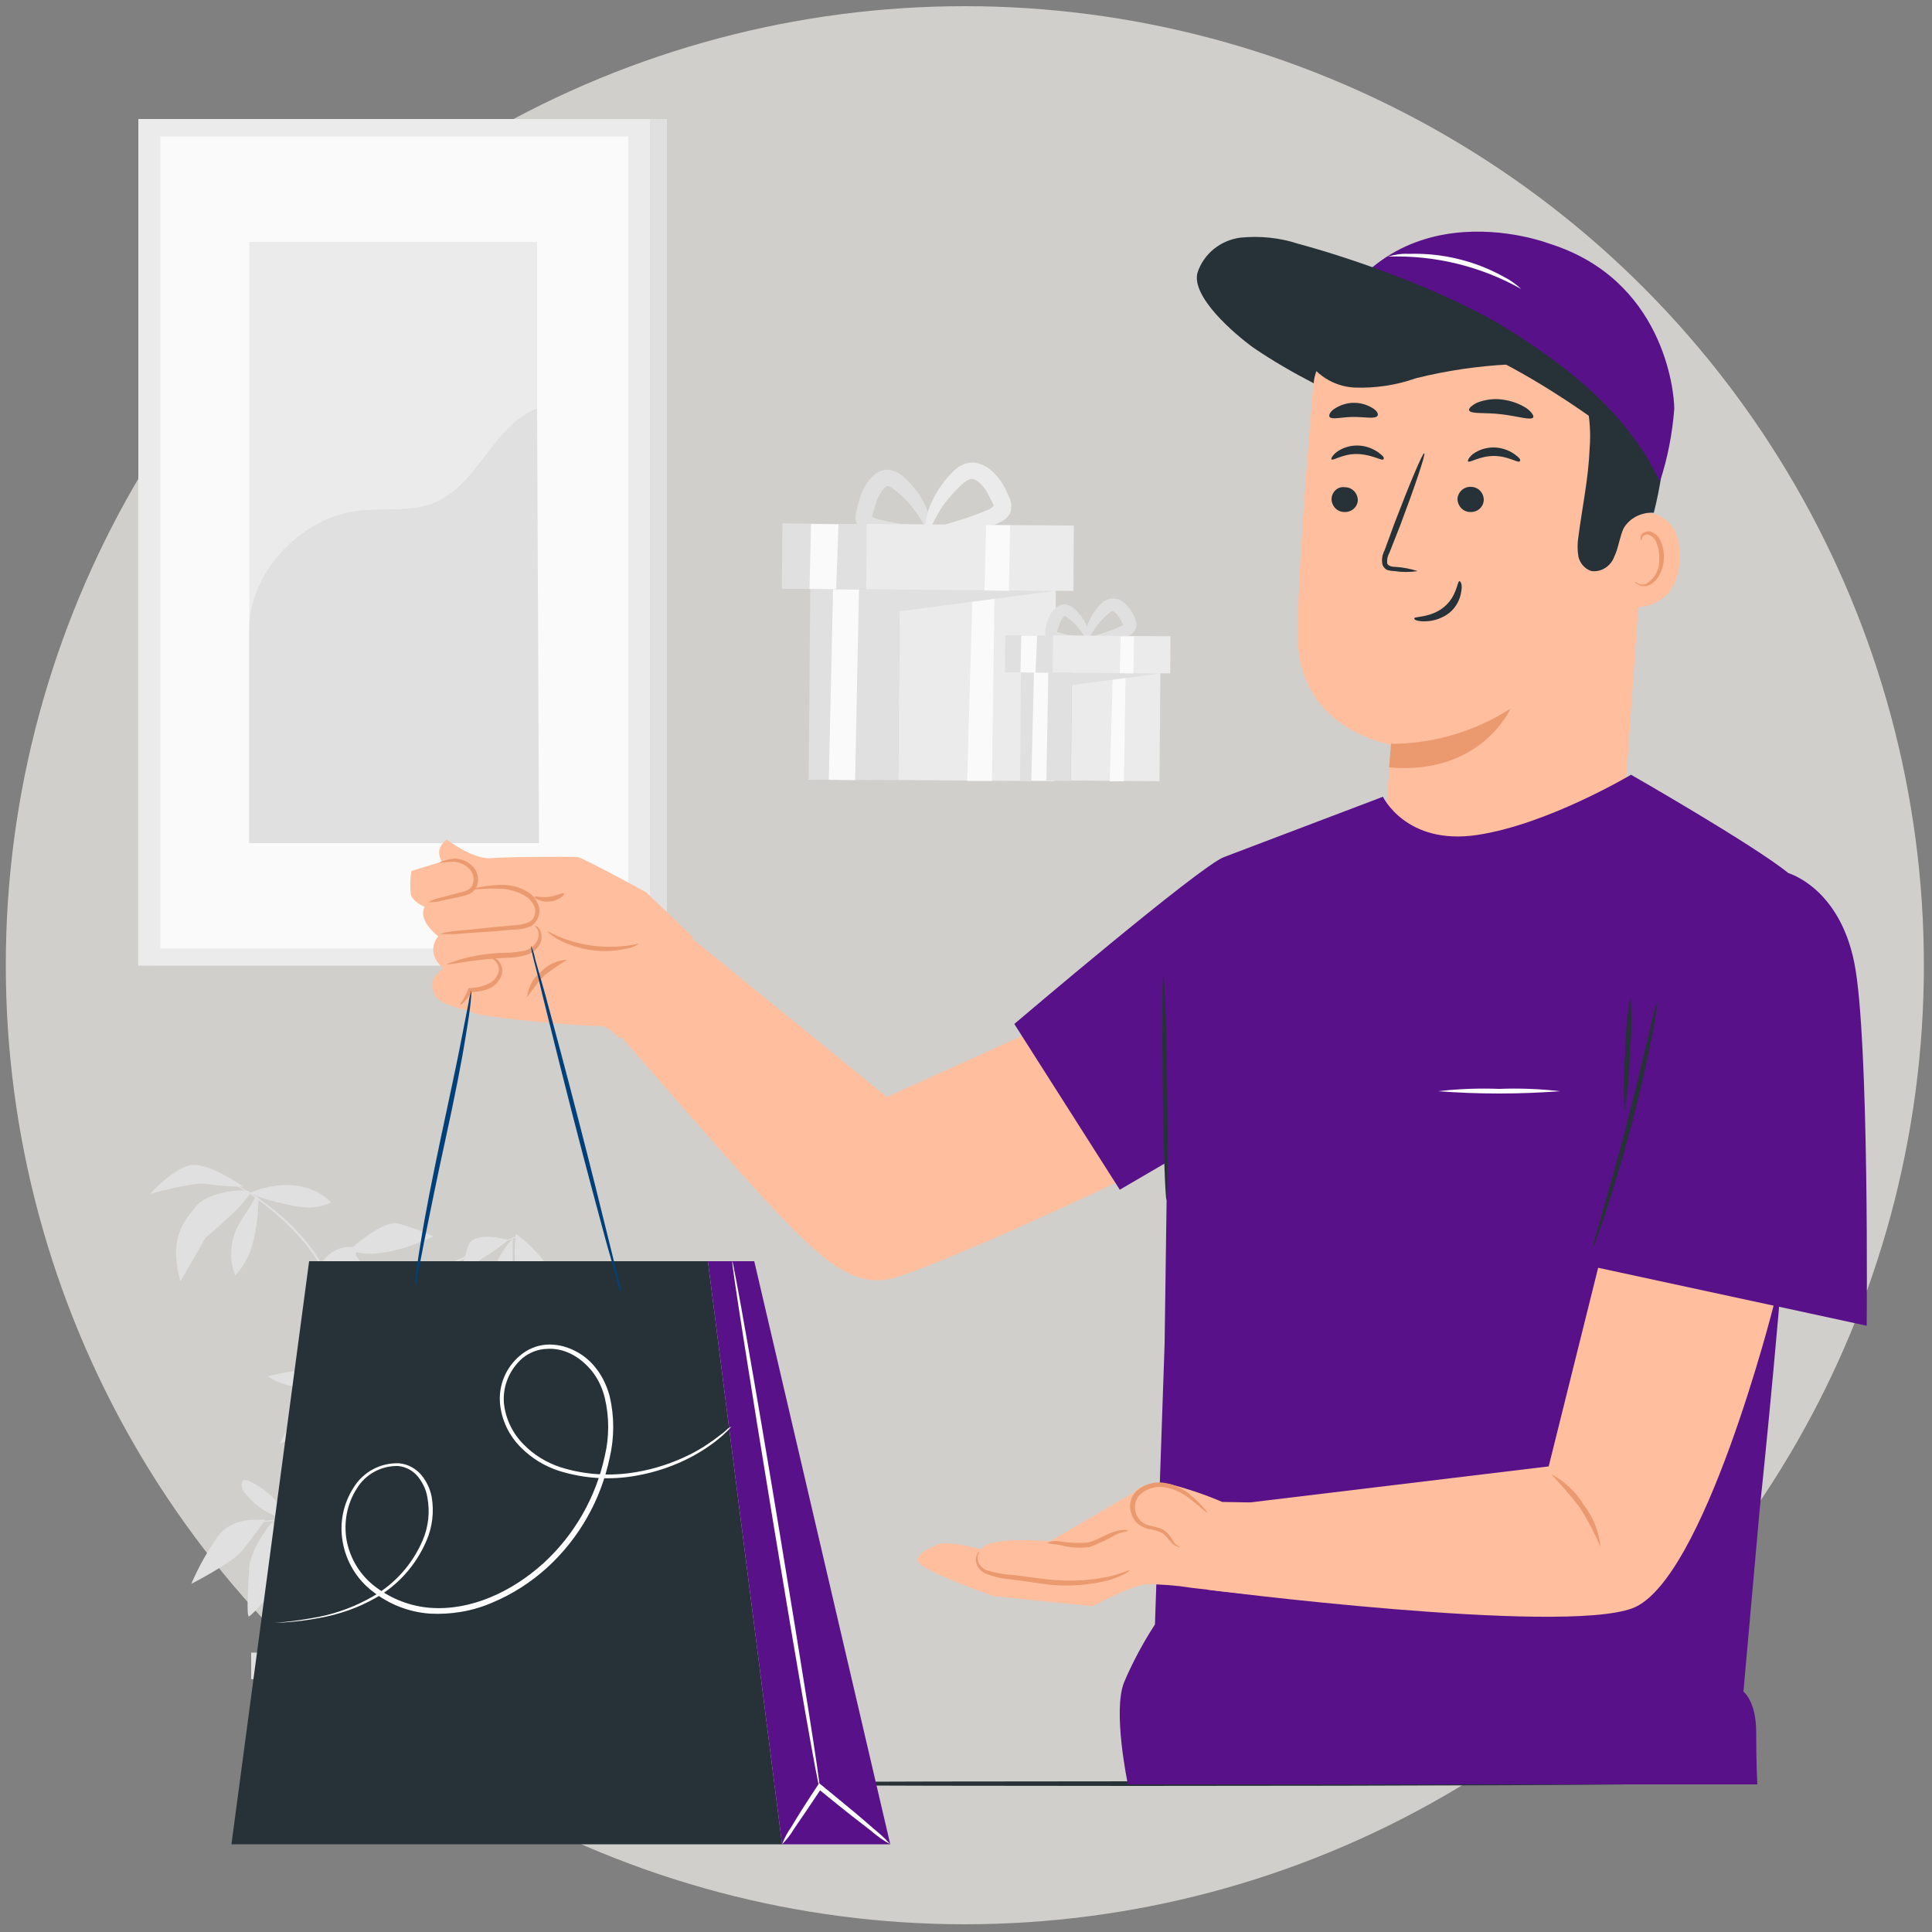 <?xml version="1.0" encoding="utf-8"?>
<!-- Generator: Adobe Illustrator 26.5.0, SVG Export Plug-In . SVG Version: 6.00 Build 0)  -->
<svg version="1.1" id="Capa_1" xmlns="http://www.w3.org/2000/svg" xmlns:xlink="http://www.w3.org/1999/xlink" x="0px" y="0px"
	 viewBox="0 0 500 500" style="enable-background:new 0 0 500 500;" xml:space="preserve">
<rect x="0" y="0" width="500" height="500" fill="#808080" stroke="none"/>
<style type="text/css">
	.st0{fill:#D1CFCB;}
	.st1{fill:#A8A193;}
	.st2{fill:#375A64;}
	.st3{fill:#FFFFFF;}
	.st4{fill:#263238;}
	.st5{fill:#E0E0E0;}
	.st6{fill:#F0F0F0;}
	.st7{fill:#F5F5F5;}
	.st8{fill:#EBEBEB;}
	.st9{fill:#59118A;}
	.st10{fill:#E6E6E6;}
	.st11{fill:#009E4C;}
	.st12{fill:#E5BAAB;}
	.st13{fill:#D78776;}
	.st14{fill:#D00379;}
	.st15{fill:#017234;}
	.st16{fill:none;}
	.st17{fill:none;stroke:#E6E6E6;stroke-miterlimit:10;}
	.st18{opacity:0.9;fill:#FFFFFF;enable-background:new    ;}
	.st19{fill:#B16668;}
	.st20{fill:#37474F;}
	.st21{fill:#FAFAFA;}
	.st22{fill:#9A4A4D;}
	.st23{fill:#FFA8A7;}
	.st24{opacity:0.1;enable-background:new    ;}
	.st25{opacity:5.000000e-02;enable-background:new    ;}
	.st26{fill:#F28F8F;}
	.st27{fill:#DFDFDF;}
	.st28{fill:#EAEAEA;}
	.st29{fill:#F4F4F4;}
	.st30{fill:#F7BD9D;}
	.st31{fill:#465A64;}
	.st32{fill:#F2966E;}
	.st33{fill:#FFBE9D;}
	.st34{fill:#EB996E;}
	.st35{fill:#00407A;}
	.st36{fill:#59118A;}
	.st37{fill:#2B4F9A;}
	.st38{fill:#1A2E35;}
	.st39{fill:#CF0279;}
	.st40{fill:#024C21;}
	.st41{opacity:0.3;}
	.st42{opacity:0.4;}
	.st43{fill:#E1E1E1;}
	.st44{fill:#ECECEC;}
	.st45{fill:#FFC19D;}
	.st46{fill:#FF9C6A;}
	.st47{opacity:0.6;}
	.st48{opacity:0.2;}
	.st49{fill:#E8505B;}
	.st50{fill:#C17560;}
	.st51{fill:#C27460;}
	.st52{fill:#7C4235;}
	:root {
    --color-principal: #59118A;
}
</style>
<circle class="st0" cx="249.7" cy="249.8" r="248.2"/>
<path class="st4" d="M430.2,461.6c0,0.3-60.8,0.6-135.9,0.6s-135.9-0.3-135.9-0.6s60.8-0.6,135.9-0.6S430.2,461.3,430.2,461.6z"/>
<g>
	
		<rect x="227.4" y="156.4" transform="matrix(7.853848e-03 -1 1 7.853848e-03 74.269 428.033)" class="st8" width="50.9" height="40.4"/>
	<polygon class="st21" points="257.4,152.8 256.7,202.1 250.3,202.1 251.7,152.7 	"/>
	<polygon class="st5" points="209.7,152.4 232.8,152.6 273.2,152.9 232.8,158.2 232.4,201.9 209.3,201.8 	"/>
	<polygon class="st21" points="222.3,152.5 221.3,201.9 214.5,201.8 215.6,152.5 	"/>
	<path class="st5" d="M240.6,137.5c0,0.3-0.7,0.6-1.9,0.9c-3,0.7-6.1,0.9-9.2,0.7c-0.7,0-1.4-0.1-2.1-0.3c-0.8-0.1-1.6-0.3-2.4-0.5
		c-0.5-0.2-1-0.4-1.4-0.6c-0.6-0.4-1.1-0.9-1.5-1.4c-0.4-0.7-0.6-1.4-0.7-2.2c0-0.6,0.1-1.2,0.2-1.7c0.4-1.8,0.9-3.5,1.5-5.1
		c0.4-0.9,0.9-1.8,1.5-2.6c0.3-0.4,0.6-0.8,1-1.2c0.4-0.4,0.8-0.8,1.3-1.1c0.6-0.4,1.2-0.6,1.8-0.7c0.7-0.2,1.4-0.2,2.1,0
		c1,0.3,2,0.8,2.8,1.5c2.1,1.8,3.9,4,5.3,6.5c0.9,1.6,1.5,3.4,1.8,5.3c0.2,1.3,0,2.1-0.3,2.1c-0.7,0.1-1.6-2.4-4.2-5.7
		c-1.5-1.9-3.2-3.6-5.2-5c-0.3-0.3-0.7-0.5-1.2-0.6c-0.1,0-0.2,0-0.2,0c-0.1,0-0.2,0.1-0.3,0.2c-0.2,0.1-0.4,0.3-0.5,0.4
		c-0.2,0.2-0.4,0.5-0.6,0.7c-0.4,0.6-0.7,1.2-1,1.8c-0.6,1.4-1,2.9-1.4,4.3c-0.1,0.2-0.1,0.4-0.1,0.6l0,0l0,0h-0.1
		c-0.1,0-0.2,0.1-0.1,0l0.2-0.1l0,0c0,0,0.1,0.1,0.1,0.1c0.2,0.1,0.4,0.2,0.6,0.3c0.6,0.2,1.2,0.4,1.8,0.5c0.6,0.2,1.3,0.3,1.9,0.4
		c1.2,0.3,2.4,0.4,3.4,0.6c2.1,0.3,3.9,0.5,5.2,0.7C239.8,136.6,240.6,137.2,240.6,137.5z"/>
	<path class="st8" d="M239.8,137.9c-0.1-0.6,2.9-1.6,7.6-3c2.7-0.8,5.3-1.7,7.9-2.8c0.6-0.2,1.2-0.6,1.7-1c0.2-0.1,0.3-0.3,0.2-0.3
		c0,0,0,0.2,0,0.1c-0.1-0.2-0.2-0.5-0.3-0.7c-0.2-0.4-0.4-0.8-0.6-1.2c-0.4-0.8-0.8-1.5-1.2-2.2c-0.4-0.6-0.9-1.2-1.4-1.7
		c-0.3-0.2-0.5-0.4-0.8-0.6c-0.2-0.2-0.5-0.3-0.7-0.4c-0.4-0.2-0.8-0.2-1.2-0.1c-0.5,0.2-1,0.5-1.4,0.8c-2.1,1.8-3.9,3.8-5.5,6
		c-2.7,3.9-3.4,6.9-4.1,6.8c-0.3,0-0.5-0.9-0.4-2.3c0.2-2.1,0.8-4.1,1.8-6c1.4-2.8,3.3-5.4,5.5-7.5c0.8-0.8,1.8-1.4,2.9-1.8
		c1.3-0.4,2.7-0.4,3.9,0.1c0.6,0.2,1.2,0.5,1.7,0.8c1.4,0.9,2.6,2.2,3.6,3.6c0.6,0.9,1.1,1.8,1.5,2.7l0.6,1.3
		c0.3,0.6,0.5,1.2,0.6,1.9c0.1,0.9,0,1.8-0.4,2.6c-0.4,0.7-0.9,1.2-1.5,1.6c-0.9,0.6-1.8,1-2.8,1.3c-2.9,1-5.8,1.7-8.8,2.1
		C243,138.6,239.9,138.5,239.8,137.9z"/>
	
		<rect x="223.6" y="114.5" transform="matrix(7.853848e-03 -1 1 7.853848e-03 86.099 375.074)" class="st5" width="16.9" height="59.3"/>
	
		<rect x="242.6" y="117.5" transform="matrix(7.853848e-03 -1 1 7.853848e-03 104.775 394.179)" class="st8" width="16.9" height="53.6"/>
	<polygon class="st21" points="261.4,136 261.1,152.9 254.8,152.8 255.2,135.9 	"/>
	<polygon class="st21" points="217,135.7 216.4,152.5 209.5,152.4 209.9,135.6 	"/>
	
		<rect x="274.3" y="176.3" transform="matrix(7.853848e-03 -1 1 7.853848e-03 98.726 474.909)" class="st8" width="28.9" height="22.9"/>
	<polygon class="st21" points="291.3,174.2 290.9,202.2 287.2,202.2 288,174.2 	"/>
	<polygon class="st5" points="264.2,174 277.3,174.1 300.2,174.3 277.3,177.3 277.1,202.1 264,202 	"/>
	<polygon class="st21" points="271.3,174.1 270.8,202 266.9,202 267.6,174 	"/>
	<path class="st5" d="M281.7,165.6c0,0.4-1.5,0.9-4.1,1.2c-1.6,0.1-3.2,0-4.8-0.4c-0.8-0.2-1.4-0.7-1.9-1.3
		c-0.3-0.4-0.4-0.9-0.4-1.4c0-0.4,0-0.7,0.1-1.1c0.2-1,0.5-2,0.9-2.9c0.2-0.5,0.5-1,0.9-1.5c0.4-0.5,0.9-1,1.4-1.3
		c0.7-0.5,1.6-0.6,2.4-0.4c0.6,0.2,1.2,0.5,1.7,0.9c1.2,1.1,2.3,2.4,3,3.8c1.2,2.5,1.1,4.3,0.7,4.3c-0.4,0.1-1.1-1.3-2.6-3.1
		c-0.9-1-1.8-1.9-2.9-2.7c-0.2-0.1-0.3-0.2-0.6-0.3l0,0l0,0c0,0-0.1,0-0.1,0.1c-0.2,0.2-0.4,0.4-0.5,0.6c-0.2,0.3-0.4,0.6-0.5,0.9
		c-0.3,0.8-0.6,1.6-0.8,2.4l-0.1,0.3h-0.2h-0.2c-0.1,0-0.1,0,0,0c0.1-0.1,0.2-0.1,0.2-0.2h0.1l0,0l0,0c0.1,0.1,0.2,0.1,0.3,0.1
		c1.3,0.4,2.6,0.7,3.9,0.9C280.1,164.8,281.7,165.1,281.7,165.6z"/>
	<path class="st5" d="M281.3,165.8c-0.1-0.5,1.6-1.1,4.3-2c1.5-0.5,3-1,4.4-1.7c0.3-0.1,0.6-0.3,0.9-0.5c0.1,0,0.1-0.1,0,0
		c-0.1,0.1-0.1,0.2-0.1,0.3c-0.2-0.3-0.3-0.6-0.5-1c-0.2-0.4-0.4-0.8-0.7-1.2c-0.2-0.3-0.5-0.6-0.7-0.9c-0.2-0.2-0.5-0.4-0.7-0.5
		c-0.1-0.1-0.3-0.1-0.4-0.1c-0.3,0.1-0.5,0.2-0.7,0.4c-1.2,1-2.2,2-3.1,3.2c-1.6,2.1-2.1,3.7-2.6,3.7c-0.5-0.1-0.8-2,0.5-4.9
		c0.8-1.7,1.8-3.1,3.1-4.4c0.5-0.5,1.1-0.9,1.8-1.1c0.8-0.3,1.7-0.3,2.6,0c0.4,0.1,0.7,0.3,1,0.5c0.3,0.2,0.6,0.4,0.8,0.6
		c0.5,0.5,0.9,1,1.3,1.5c0.3,0.5,0.6,1,0.9,1.6l0.3,0.7c0.2,0.4,0.3,0.8,0.4,1.2c0.1,0.6,0,1.3-0.3,1.8c-0.2,0.4-0.6,0.8-1,1.1
		c-0.5,0.4-1.1,0.6-1.7,0.8c-1.7,0.6-3.4,1-5.1,1.1C283.1,166.5,281.3,166.2,281.3,165.8z"/>
	
		<rect x="272.1" y="152.5" transform="matrix(7.853848e-03 -1 1 7.853848e-03 105.44 444.906)" class="st5" width="9.6" height="33.6"/>
	
		<rect x="282.9" y="154.2" transform="matrix(7.853848e-03 -1 1 7.853848e-03 116.025 455.722)" class="st8" width="9.6" height="30.4"/>
	<polygon class="st21" points="293.5,164.7 293.3,174.3 289.8,174.2 290,164.7 	"/>
	<polygon class="st21" points="268.4,164.5 268,174.1 264.1,174 264.3,164.5 	"/>
</g>
<g>
	<rect x="40.2" y="30.8" class="st5" width="132.4" height="219.1"/>
	<rect x="35.8" y="30.8" class="st8" width="132.4" height="219.1"/>
	<rect x="41.5" y="35.3" class="st21" width="121.1" height="210.2"/>
	<rect x="64.5" y="62.6" class="st8" width="74.5" height="155.6"/>
	<path class="st5" d="M64.5,163.1c-0.2-14.5,12.9-28.7,27.3-30.8c6.9-1,14.2,0.4,20.6-2.2c11.4-4.7,15.1-19.9,26.6-24.4l0.5,112.5
		h-75L64.5,163.1z"/>
</g>
<g id="freepik--background-complete--inject-9_00000153700098007052138510000004229651123068764849_">
	<path class="st5" d="M63,307.1c0,0-9.6-6.7-14.1-5.5S38.8,309,38.8,309s11.2-3.2,14.6-2.6C56.6,306.9,59.8,307.1,63,307.1z"/>
	<path class="st5" d="M66.2,309.5c-1.4,3.2-3.8,5.8-5.2,9c-1.5,3.7-1.6,7.9-0.1,11.6c2.5-2.8,4.2-6.2,4.9-9.9
		c0.7-3.4,1.1-6.9,1.1-10.3L66.2,309.5z"/>
	<path class="st5" d="M64.7,308.7c0.4-1.3-10.5-0.7-14,3.5s-7,8.8-4,19.4c0,0,6.6-11.5,6.6-11.4S63.9,311.3,64.7,308.7z"/>
	<path class="st5" d="M64.8,308.6c-1,0.4,8.9,3.4,13.5,3.8c2.5,0.3,5.1-0.1,7.4-1.2C85.7,311.2,79,303.1,64.8,308.6z"/>
	<path class="st5" d="M115,350.4c0,0,4.8-2,6.1-0.6s6.9,8.7,12.1,9.1c0,0-4.8-10.2-9.1-11.8C121.2,346,115,350.4,115,350.4z"/>
	<path class="st5" d="M116.2,349.8c0,0-0.2-3.6-2-5.5s-8.3-3.2-8.3-3.2c1.3,2.1,2.9,3.9,4.8,5.5C112.4,348,114.2,349,116.2,349.8z"
		/>
	<path class="st5" d="M116.2,349.6c0,0-3.3,0-5.7,4.1c-1.6,2.8-2.7,5.9-3.4,9c0.2-0.4,6.3-3,7.9-6.4
		C115.9,354.2,116.3,351.9,116.2,349.6z"/>
	<path class="st5" d="M116.9,349.6c0,0,0.6,7.9,1.9,9.3s3.3,6.3,3.3,6.3s3-7.2,1.3-10.6S116.9,349.6,116.9,349.6z"/>
	<path class="st5" d="M87.9,364.9c-0.4,0.6-8,6.5-9.2,9.4s-0.2,7.3,0,8.6s6.9-1.7,8-6.9C87.5,372.4,87.9,368.7,87.9,364.9z"/>
	<path class="st5" d="M89.4,360.5c0,1,0.1,10.3,2.6,13.6c2.1,2.5,4.4,4.8,7,6.8c0,0,1.6-11.9-1.8-15.5
		C95.1,363.1,92.4,361.4,89.4,360.5z"/>
	<path class="st5" d="M88.3,362.1c-0.6-0.1-7.5-0.8-10.8,3.2c-2.1,2.6-3.8,5.4-5.1,8.4c0,0,10.5-5.2,12.4-7.5S88.3,362.1,88.3,362.1
		z"/>
	<path class="st5" d="M93.1,357.8c1.8-1.2,4.1-1.3,5.9-0.1c3.1,1.9,8.3,9.5,8.3,9.5s-6.3-0.4-9.6-3.6
		C95.8,361.9,94.3,359.9,93.1,357.8z"/>
	<path class="st5" d="M88.5,358.9c0,0-4-3.4-7.1-4.2s-12.1,1.5-12.1,1.5c3.1,2.1,6.8,3,10.4,2.7C86.1,358.4,88.5,358.9,88.5,358.9z"
		/>
	<path class="st5" d="M75.2,393.7c0,0-2.9,5.6,0,8.6s4.4,9.2,4.4,9.2s5-4.8,2.5-10.2C80.6,398.2,78.2,395.5,75.2,393.7z"/>
	<path class="st5" d="M70.6,393.9c-0.8,0.4-5.8,7.1-6.1,11.9s-0.8,13,0,12.5s6.3-5.8,7.9-10.7S70.6,393.9,70.6,393.9z"/>
	<path class="st5" d="M68.7,393.3c-0.8,0.2-8-1.1-12.1,4c-2.8,3.9-5.2,8.2-7.1,12.6c0,0,10.5-5.4,13-8.4S68.7,393.3,68.7,393.3z"/>
	<path class="st5" d="M109.8,384.1c0,0-2.2,6.5,0,12.3c1.3,3.3,2.8,6.5,4.7,9.6c0,0,3.2-11.5,1.1-14.6S109.8,384.1,109.8,384.1z"/>
	<path class="st5" d="M111,383.4c0.8,0.7,9.8,13.6,15.9,14.8c6.1,1.1,0.9-0.5,0.9-0.5s-1.9-8.7-4.7-12.3S111,383.4,111,383.4z"/>
	<path class="st5" d="M109.6,383.2c0,0,6.6-4.6,9.2-5.8s11.2,0.4,11.2,0.4s-10.4,5.4-12.9,4.9s-7.5,1.6-7.5,1.6"/>
	<path class="st5" d="M132.7,320.5c0,0-5.7,6.1-5,10.9c0.6,3.2,1.4,6.3,2.5,9.3l2.5-8.4L132.7,320.5z"/>
	<path class="st5" d="M133.5,319.3c0,0-1.3,9.3,1.3,13.1s6.3,11,6.7,10.5s5.9-5.5,1.9-12.6C140.9,326,137.5,322.2,133.5,319.3z"/>
	<path class="st5" d="M131.6,320.9c0,0-9.2-2.7-10.5,1.7s-2.4,8.2-2.4,8.2c1.9-2,4.1-3.8,6.5-5.4
		C127.4,324.1,129.5,322.6,131.6,320.9z"/>
	<path class="st5" d="M90.4,323.4l0.8-0.6c2.2-1.9,8.5-6.9,11.7-6.2c3.2,0.9,6.3,2,9.3,3.4C112.1,319.9,98.2,327.1,90.4,323.4z"/>
	<path class="st5" d="M92.3,323.4c0-0.7-4.2-1.8-7.9,2s-4.2,6.1-4.2,6.1S92,330,92.3,323.4z"/>
	<path class="st5" d="M91.6,324.2c0,0-4.2,4.9-1,9.6s6,9.3,6,9.3c1-3.1,1-6.4,0-9.5C95.5,330.3,93.8,327.1,91.6,324.2z"/>
	<path class="st5" d="M107.4,336.3c-0.2-1.2,1.3-10.7-11.2-9.7H95c0,0,6,9.7,7.4,12.8c0.8,2.1,2.2,3.9,3.9,5.3
		C107.8,346,107.6,337.5,107.4,336.3z"/>
	<path class="st5" d="M109.8,383.7c0.2-3-0.9-5.9-3-8.1c-0.2-0.2-0.5-0.4-0.7-0.3c-0.2,0.1-0.3,0.3-0.3,0.5
		c-0.5,1.8-0.2,3.6,0.7,5.2c0.9,1.6,2.1,3,3.4,4.2"/>
	<path class="st5" d="M74.4,392.5c-2.3-4.1-5.9-7.4-10.2-9.3c-0.3-0.1-0.6-0.2-0.9-0.2c-0.4,0.1-0.7,0.5-0.8,1c0,0.9,0.3,1.9,1,2.5
		c2.8,3.6,6.8,6,11.3,6.8"/>
	<path class="st5" d="M124.8,378.5c0,0-0.6,0-1.8,0.2c-1.6,0.2-3.2,0.6-4.7,1.2c-2.3,0.9-4.4,2.1-6.3,3.6c-2.4,1.8-4.6,3.8-6.7,5.9
		c-4.6,4.5-8.6,8.6-11.4,11.7c-1.4,1.5-2.5,2.8-3.3,3.7l-0.9,1c-0.2,0.2-0.3,0.4-0.3,0.3c0.1-0.1,0.2-0.3,0.3-0.4
		c0.2-0.2,0.5-0.6,0.8-1.1c0.7-0.9,1.8-2.2,3.2-3.8c2.7-3.2,6.7-7.3,11.3-11.8c2.1-2.1,4.4-4.1,6.8-6c2-1.5,4.2-2.7,6.5-3.5
		c1.6-0.6,3.2-0.9,4.8-1.1c0.4,0,0.9,0,1.3,0C124.4,378.5,124.6,378.5,124.8,378.5z"/>
	<path class="st5" d="M89.1,403.3c-0.1,0-0.8-1.2-2.4-3c-4.3-4.6-10.4-7-16.7-6.6c-2.4,0.2-3.8,0.6-3.8,0.5c0.3-0.2,0.7-0.3,1-0.3
		c0.9-0.2,1.9-0.4,2.8-0.5c6.4-0.6,12.7,1.8,17,6.7c0.6,0.7,1.2,1.5,1.7,2.3C88.8,402.7,89,403,89.1,403.3z"/>
	<path class="st5" d="M91.6,323.3c0,0.1,0,0.2,0,0.3c0,0.2,0,0.5-0.1,0.8c-0.1,0.7-0.2,1.8-0.3,3.1c-0.3,2.7-0.7,6.5-1.1,11.3
		c-0.8,9.5-1.8,22.7-1.8,37.4s1.1,27.8,1.8,37.4c0.4,4.8,0.7,8.6,0.9,11.3c0.1,1.3,0.2,2.3,0.2,3.1c0,0.3,0,0.6,0.1,0.8
		c0,0.1,0,0.2,0,0.3c0-0.1,0-0.2-0.1-0.3c0-0.2,0-0.5-0.1-0.8c-0.1-0.7-0.2-1.8-0.3-3.1c-0.3-2.7-0.6-6.5-1.1-11.3
		c-0.8-9.5-1.9-22.8-2-37.4s1-27.9,2-37.4c0.5-4.8,0.9-8.6,1.2-11.3c0.2-1.3,0.3-2.4,0.4-3.1l0.1-0.8
		C91.5,323.5,91.5,323.4,91.6,323.3z"/>
	<path class="st5" d="M120.2,349c-0.4,0.1-0.9,0.2-1.3,0.2c-0.9,0.1-2.1,0.3-3.6,0.5c-8,1.3-15.7,4-22.7,8c-1.4,0.8-2.4,1.4-3.2,1.9
		c-0.4,0.3-0.8,0.5-1.2,0.7c0.3-0.3,0.7-0.6,1.1-0.8c0.7-0.5,1.8-1.2,3.1-2c7-4.2,14.8-6.9,22.8-8c1.6-0.2,2.8-0.3,3.7-0.4
		C119.3,349.1,119.8,349,120.2,349z"/>
	<path class="st5" d="M89.2,344.8c-0.1-0.2-0.1-0.3-0.1-0.5c-0.1-0.4-0.1-0.9-0.3-1.5c-0.1-0.8-0.3-1.6-0.5-2.3
		c-0.2-0.9-0.4-1.9-0.8-3c-0.2-0.5-0.4-1.1-0.6-1.7s-0.5-1.2-0.7-1.8c-0.5-1.3-1.1-2.6-1.8-4c-1.6-2.9-3.4-5.7-5.5-8.3
		c-3.9-4.6-8.4-8.7-13.4-12.1c-0.9-0.7-1.8-1.2-2.6-1.7s-1.5-0.9-2-1.2l-1.3-0.8c-0.2-0.1-0.3-0.2-0.4-0.3c0.2,0,0.3,0.1,0.5,0.2
		l1.3,0.7c0.6,0.3,1.3,0.7,2.1,1.2s1.7,1,2.7,1.7c5.1,3.3,9.7,7.4,13.6,12.1c2.1,2.6,3.9,5.4,5.5,8.4c0.7,1.3,1.3,2.6,1.8,4
		c0.2,0.6,0.5,1.2,0.7,1.9s0.4,1.2,0.5,1.8c0.3,1,0.5,2,0.7,3.1c0.2,0.8,0.3,1.6,0.4,2.3c0.1,0.6,0.1,1.1,0.2,1.5
		C89.2,344.4,89.2,344.6,89.2,344.8z"/>
	<path class="st5" d="M134.2,320c-0.2,0.1-0.3,0.2-0.5,0.2l-1.4,0.5c-1.2,0.4-3,1.1-5.2,2c-5.6,2.3-11.1,4.9-16.5,7.8
		c-5.3,2.9-10.5,6.2-15.4,9.8c-1.9,1.4-3.4,2.5-4.4,3.3l-1.2,0.9c-0.1,0.1-0.3,0.2-0.4,0.3c0,0,0.1-0.1,0.4-0.4l1.1-1
		c1-0.8,2.5-2,4.4-3.4c9.8-7.3,20.5-13.2,31.9-17.6c2.2-0.8,4-1.5,5.2-1.9l1.4-0.5C133.8,320.1,134,320.1,134.2,320z"/>
	<polygon class="st5" points="107.6,471.8 71.5,471.8 67.8,427.7 111.9,427.7 	"/>
	<rect x="65" y="427.7" class="st5" width="49.8" height="6.8"/>
	<path class="st8" d="M114.5,434.5c0,0.1-11.1,0.2-24.9,0.2s-24.9-0.1-24.9-0.2s11.1-0.2,24.9-0.2S114.5,434.4,114.5,434.5z"/>
</g>
<g>
	<path class="st9" d="M362.8,382.5c0,4.9-3.9,8.8-8.8,8.8s-8.8-3.9-8.8-8.8c0-4.9,3.9-8.8,8.8-8.8
		C358.9,373.7,362.8,377.6,362.8,382.5C362.8,382.5,362.8,382.5,362.8,382.5z"/>
	<path class="st33" d="M426.9,115.4l-6.9,98.4c-1.1,16.1-14.5,28.5-30.6,28.5l0,0c-16.9,0-30.6-13.7-30.7-30.6c0-0.7,0-1.4,0.1-2
		c0.6-9.4,1.2-17,1.2-17s-23.8-3.7-24.1-27.5c-0.2-13.7,2.2-44.9,4.3-68.9c1.4-16.1,14.9-28.5,31.1-28.5h14.4
		c24.3,1.4,42.8,22.3,41.4,46.6C427,114.6,427,115,426.9,115.4z"/>
	<path class="st34" d="M360,192.5c11,0,21.7-3.2,30.9-9.1c0,0-7.6,17.3-31.4,15.2L360,192.5z"/>
	<path class="st4" d="M344.6,118.9c0.4,0.4,3-1.5,6.7-1.4s6.3,1.8,6.7,1.4c0.4-0.5-0.2-1-1.4-1.9c-1.6-1.1-3.5-1.7-5.4-1.7
		c-1.9,0-3.8,0.6-5.3,1.7C344.8,117.9,344.4,118.7,344.6,118.9z"/>
	<path class="st4" d="M377.2,129.1c0,1.8,1.4,3.4,3.3,3.4c1.8,0.1,3.4-1.2,3.5-3.1c0,0,0,0,0,0c0-1.8-1.4-3.4-3.3-3.4
		c-1.8-0.1-3.3,1.2-3.5,3C377.2,129,377.2,129,377.2,129.1z"/>
	<path class="st4" d="M344.6,129.1c0,1.8,1.4,3.4,3.3,3.4c1.8,0.1,3.4-1.2,3.5-3c0,0,0,0,0,0c0-1.8-1.4-3.4-3.3-3.4
		C346.3,125.8,344.7,127.2,344.6,129.1C344.6,129,344.6,129,344.6,129.1z"/>
	<path class="st4" d="M379.9,119.4c0.4,0.5,3-1.4,6.7-1.4s6.3,1.9,6.7,1.4c0.4-0.5-0.2-1-1.4-1.9c-1.6-1.1-3.5-1.7-5.4-1.7
		c-1.9,0-3.8,0.6-5.3,1.7C380.1,118.4,379.8,119.2,379.9,119.4z"/>
	<path class="st4" d="M366.9,147.8c-1.9-0.6-3.9-1-5.9-1.1c-0.9,0-1.8-0.3-2-0.9c-0.1-1,0.1-1.9,0.6-2.8l2.8-7.1
		c3.8-10.1,6.6-18.4,6.2-18.6s-3.8,7.9-7.7,18.1c-0.9,2.5-1.8,4.9-2.6,7.1c-0.6,1.1-0.8,2.4-0.5,3.7c0.3,0.7,0.8,1.2,1.5,1.4
		c0.5,0.1,1.1,0.2,1.6,0.2C362.9,148.1,364.9,148.1,366.9,147.8z"/>
	<path class="st4" d="M377.7,150.4c-0.6,0-0.6,3.9-4,6.7c-3.4,2.8-7.6,2.4-7.7,2.9c0,0.5,0.9,0.8,2.7,0.8c2.3,0,4.6-0.8,6.4-2.2
		c1.7-1.4,2.8-3.4,3.1-5.7C378.5,151.3,378,150.4,377.7,150.4z"/>
	<path class="st4" d="M380.2,106.2c0.4,1,4,0.5,8.3,1s7.8,1.7,8.3,0.8c0.2-0.4-0.4-1.4-1.8-2.4c-1.9-1.2-4-1.9-6.2-2.2
		c-2.2-0.3-4.4,0-6.5,0.8C380.9,104.9,380,105.7,380.2,106.2z"/>
	<path class="st4" d="M344.1,107.9c0.6,0.8,3.2,0,6.2,0c3,0,5.6,0.6,6.2-0.3c0.3-0.4-0.1-1.3-1.3-2c-3.1-1.9-7-1.8-10,0.3
		C344.2,106.6,343.8,107.5,344.1,107.9z"/>
	<path class="st33" d="M418.9,133.2c0.4-0.2,16.3-4.8,15.8,11.4c-0.5,16.2-16.8,12.4-16.8,11.9C418,156.1,418.9,133.2,418.9,133.2z"
		/>
	<path class="st34" d="M423.2,150.6c0,0,0.3,0.2,0.7,0.4c0.7,0.3,1.4,0.4,2.1,0.1c2.2-1.3,3.5-3.6,3.4-6.2c0.1-1.4-0.1-2.8-0.6-4.1
		c-0.3-1.1-1-2-2.1-2.4c-0.7-0.2-1.4,0.1-1.7,0.7c-0.2,0.5-0.1,0.8-0.2,0.8c-0.1,0-0.3-0.3-0.2-1c0.1-0.4,0.3-0.7,0.7-1
		c0.5-0.3,1-0.4,1.6-0.4c1.3,0.3,2.4,1.3,2.9,2.6c0.6,1.4,0.9,3,0.8,4.6c-0.2,3.3-2,6.3-4.3,6.9c-0.9,0.2-1.8,0.1-2.6-0.5
		C423.2,151,423.1,150.6,423.2,150.6z"/>
	<path class="st4" d="M428,132.7c-3.1-0.2-6.2,1.3-7.8,4c-1.1,2.4-1.3,5-2.4,7.3c-0.9,2.5-3.3,4.1-5.9,3.8c-1.7-0.5-3-2-3.4-3.7
		c-0.3-1.7-0.3-3.5,0-5.3c1-7.6,2.6-15.1,2.9-22.8c0.6-7.7-1-15.4-4.8-22.1c-4-6.5-11.4-11.3-19-10.7c-5.1,0.4-9.7,3-14.7,3.7
		c-6.1,0.8-12.2-1.2-16.5-5.5c-0.5-0.5-3.1-2.2-3.1-2.2c0.1-1.8,0.7-3.6,1.7-5c10-9.2,27.9-11.9,41.1-8.5
		c13.5,3.3,24.9,12.4,31.2,24.9C432.9,103,431.2,120.2,428,132.7"/>
	<path class="st4" d="M337.6,91.9c2.5,4.9,7.4,8.1,12.9,8.4c5.4,0.2,10.8-0.6,15.9-2.4c8-2,16.2-3.2,24.5-3.6c0.8,0,1.8,0,2.2-0.7
		c0.4-0.7-0.3-2-1.2-2.6c-7.1-5.6-24.2-9-33.3-9.3c-9.2-0.6-18,3.6-23.3,11.1"/>
	<path class="st36" d="M339.9,92.6c4.9-4.5,11.1-7.3,17.7-8c20.6-1.8,54.3,4.6,72,40c2-6.1,3.2-12.4,3.7-18.8
		c0-4.8-2.9-33.6-32.5-42.8C400.8,63,356.2,45.9,339.9,92.6z"/>
	<path class="st4" d="M426.9,119.5c-8.9-15-22.2-25.2-36.5-34.2s-38-17.8-54.4-22.2c-4.8-1.6-10-2.1-15-1.6
		c-5.2,0.7-9.5,4.2-11.1,9.1c-1.6,6.2,9.4,15.7,14.5,19.4c5,3.4,10.2,6.4,15.6,9.2c0,0-0.1-11.5,18.2-13.8
		C383,82.4,427.6,120.1,426.9,119.5z"/>
	<path class="st3" d="M393.7,74.8c-10.5-5.9-22.4-8.8-34.5-8.4c1.7-0.5,3.5-0.8,5.3-0.7c8.7-0.3,17.3,1.8,24.8,6
		C390.9,72.5,392.4,73.6,393.7,74.8z"/>
	<path class="st33" d="M264.5,268.1l-35,15.8l-54.3-44.2l-16.6,26.1c0,0,30.9,35.8,42.4,47.9s19,18.6,28.1,17.5
		c9.1-1.2,60.6-25.5,60.6-25.5S277.5,269.6,264.5,268.1z"/>
	<path class="st33" d="M115.6,217.3c0,0,6.8,5.1,11.3,4.8c4.5-0.4,21.4-0.4,22.6-0.3c1.2,0.1,17.7,9.1,17.7,9.1l12.1,11.6l-19,26.3
		c0,0-3.1-3.6-5.3-3.3c-2.1,0.3-28.2-1.9-32.1-3.3s-8.9-2.1-10.2-4.5c-1.3-2.4-1.6-4.1,2-7.1c0,0-4.8-3.7-1.3-8.3c0,0-5.4-4-3.5-7.6
		c0,0-3.1-1.3-3.6-3.2c-0.2-2-0.2-4.1,0.2-6.1l7.8-2.4C114.4,222.8,112.1,220,115.6,217.3z"/>
	<path class="st34" d="M122.3,230.1c0,0,0.6-0.3,1.8-0.5c1.7-0.3,3.4-0.5,5.1-0.6c2.6-0.1,5.3,0.5,7.5,1.9c1.4,0.9,2.4,2.3,2.8,3.9
		c0.4,1.8-0.4,3.7-1.9,4.8c-1.5,0.7-3.2,1-4.9,1l-4.5,0.4l-7.5,0.5c-2.3,0.3-4.7,0.3-7,0.2c2.3-0.6,4.6-0.9,6.9-1l7.5-0.8l4.5-0.4
		c1.5,0,3-0.3,4.4-0.9c1.2-0.7,1.7-2.1,1.5-3.4c-0.4-1.3-1.2-2.5-2.4-3.2c-2.1-1.3-4.5-2-6.9-2C125,229.8,122.4,230.4,122.3,230.1z"
		/>
	<path class="st34" d="M138.5,239.6c0,0,0.5,0,1,0.7c0.7,1,0.8,2.2,0.5,3.4c-0.6,1.6-2,2.9-3.7,3.4c-1.9,0.6-3.9,0.8-5.9,0.8
		c-8.2,0.4-14.7,2-14.8,1.6c4.7-1.8,9.7-2.8,14.7-2.9c1.9,0,3.8-0.2,5.6-0.6c1.4-0.4,2.6-1.4,3.2-2.7c0.4-0.9,0.4-1.9,0-2.8
		C138.7,239.9,138.3,239.7,138.5,239.6z"/>
	<path class="st34" d="M165.4,244.2c-1,0.7-2.2,1.2-3.4,1.3c-2.9,0.7-5.9,0.8-8.9,0.4c-3-0.4-5.8-1.3-8.5-2.7c-2-1.1-3-2.1-2.9-2.2
		C148.9,244.9,157.4,246,165.4,244.2L165.4,244.2z"/>
	<path class="st34" d="M138.3,232.1c0.2-0.3,1.9,0.3,3.9,0s3.6-1.2,3.8-0.9c0.2,0.3-1.2,1.9-3.7,2.1
		C139.9,233.6,138.1,232.3,138.3,232.1z"/>
	<path class="st34" d="M136.4,258.1c0.3-2.6,1.5-5,3.6-6.6c1.8-1.9,4.2-3,6.8-3.1c-2.1,1.2-4,2.6-5.9,4
		C139.2,254.2,137.8,256.1,136.4,258.1z"/>
	<polygon class="st4" points="80,326.4 183.2,326.4 202.4,477.3 59.9,477.3 	"/>
	<polygon class="st36" points="183.2,326.4 195.2,326.4 230.4,477.3 202.4,477.3 	"/>
	<g>
		<path class="st34" d="M113.8,223.1c0,0,0.4-0.1,1-0.3c0.9-0.3,1.9-0.5,2.9-0.6c1.6,0.1,3,0.6,4.2,1.6c1.6,1.3,2.2,3.4,1.6,5.3
			c-0.3,1-1.1,1.8-2.1,2.3c-0.8,0.3-1.7,0.6-2.5,0.7l-4.2,0.9c-1.3,0.4-2.6,0.5-3.9,0.5c1.2-0.6,2.4-1.1,3.7-1.3l4.1-1.1
			c1.6-0.4,3.3-0.7,3.8-2.4c0.4-1.5,0-3.1-1.2-4.1c-1-0.9-2.2-1.4-3.5-1.6c-0.9,0-1.9,0.1-2.8,0.2
			C114.2,223.3,113.8,223.2,113.8,223.1z"/>
		<path class="st34" d="M126.8,247.8c0,0,0.3-0.2,0.8,0c0.8,0.2,1.4,0.7,1.8,1.4c0.6,1,0.8,2.3,0.3,3.4c-0.5,1.3-1.5,2.4-2.8,3.1
			c-1.6,0.7-3.4,1.1-5.2,1l0.5-0.3c-1.4,2.6-3,3.8-3.1,3.6s1.1-1.5,2.1-4l0.1-0.3h0.3c1.6,0,3.3-0.4,4.8-1.1
			c1.1-0.5,1.9-1.3,2.4-2.4c0.4-0.8,0.4-1.8,0-2.6C128,248.1,126.8,247.9,126.8,247.8z"/>
		<path class="st35" d="M107.5,332.8c0-1,0.1-2.1,0.2-3.1c0.2-1.9,0.6-4.8,1.2-8.3c1.1-7,3-16.6,5.2-27s4.3-20,5.6-26.9
			c0.6-3.3,1.2-6,1.6-8.2c0.1-1,0.4-2,0.7-3c0,1-0.1,2.1-0.2,3.1c-0.2,2-0.6,4.8-1.2,8.3c-1.1,7-3,16.6-5.3,27.1s-4.2,20-5.6,26.9
			c-0.6,3.3-1.2,6-1.6,8.2C108.1,330.9,107.8,331.9,107.5,332.8z"/>
	</g>
	<path class="st35" d="M160.7,334.5c-0.5-1.1-0.9-2.3-1.1-3.5c-0.7-2.4-1.6-5.7-2.7-9.5c-2.2-8.1-5.2-19.3-8.4-31.7
		c-3.2-12.4-6-23.8-8-31.8c-0.9-3.9-1.7-7.1-2.4-9.7c-0.3-1.2-0.6-2.4-0.7-3.6c0.5,1.1,0.9,2.3,1.1,3.5c0.7,2.4,1.6,5.7,2.7,9.5
		c2.2,8.1,5.2,19.3,8.4,31.7s6,23.6,8,31.8l2.4,9.7C160.4,332.1,160.6,333.3,160.7,334.5z"/>
	<path class="st3" d="M230.4,477.3c-1.8-1-3.4-2.1-5-3.5c-3-2.3-7.1-5.5-11.5-9.1l-2.2-1.8l0.9-0.1c-2.8,4.2-5.3,7.9-7.1,10.5
		c-0.9,1.5-1.9,2.8-3.1,4c0.6-1.6,1.4-3.1,2.4-4.5c1.6-2.7,4-6.5,6.8-10.7l0.4-0.6l0.5,0.4l2.2,1.8c4.4,3.6,8.4,6.9,11.2,9.4
		C227.5,474.4,229.1,475.8,230.4,477.3z"/>
	<path class="st3" d="M189.5,326.4c0.3,0,5.7,30.4,11.9,68s11.1,68.1,10.7,68.2c-0.4,0-5.7-30.4-11.9-68S189.2,326.4,189.5,326.4z"
		/>
	<path class="st3" d="M189.3,369.2c-0.7,0.8-1.5,1.6-2.4,2.4c-2.4,2.1-5.1,3.9-7.9,5.4c-4.5,2.4-9.3,4-14.3,4.9
		c-6.6,1.2-13.4,0.8-19.9-1.2c-3.8-1.2-7.2-3.3-10-6.1c-3.1-3.1-5-7.1-5.4-11.4c-0.4-4.7,1.5-9.3,5.2-12.4c1.9-1.6,4.2-2.6,6.7-2.8
		c2.5-0.2,5.1,0.4,7.3,1.5c2.3,1.1,4.3,2.8,5.8,4.8c1.6,2.1,2.7,4.5,3.4,7.1c1.2,5.2,1.2,10.6,0,15.8c-2.3,11-7.9,20.9-16.2,28.5
		c-4.2,3.8-9,6.9-14.3,9.1c-5.1,2.2-10.6,3.1-16.1,2.8c-5.4-0.4-10.5-2.4-14.7-5.7c-4.1-3.1-6.9-7.7-7.8-12.8
		c-0.9-4.9,0.1-9.9,2.8-14.1c2.5-4.1,7-6.5,11.8-6.3c2.3,0.2,4.4,1.4,5.8,3.1c1.3,1.6,2.2,3.5,2.6,5.5c0.7,3.9,0.2,8-1.4,11.6
		c-2.7,6.2-7.3,11.4-13.2,14.7c-4.4,2.5-9.3,4.2-14.3,5.1c-3.1,0.6-6.3,1-9.5,1.2c-1.1,0-1.9,0.1-2.4,0.1h-0.8h0.8l2.4-0.2
		c3.2-0.3,6.3-0.8,9.4-1.4c4.9-1,9.6-2.8,13.9-5.3c5.7-3.3,10.2-8.4,12.8-14.5c1.5-3.5,1.9-7.4,1.2-11.1c-0.3-1.9-1.2-3.8-2.4-5.3
		c-1.3-1.6-3.1-2.6-5.2-2.8c-4.4-0.1-8.5,2.2-10.7,5.9c-2.5,3.9-3.4,8.7-2.6,13.3c0.9,4.8,3.5,9.1,7.5,12.1c4.1,3.1,9,5,14.1,5.4
		c10.5,0.8,21.1-4.1,29.3-11.5c8.1-7.4,13.6-17.1,15.9-27.7c1.2-5,1.2-10.2,0-15.2c-0.6-2.4-1.6-4.6-3.1-6.6
		c-1.5-1.9-3.3-3.5-5.4-4.6c-2.1-1.1-4.4-1.6-6.7-1.4c-2.2,0.1-4.4,1-6.1,2.4c-3.3,2.9-5.1,7.1-4.8,11.5c0.4,4.1,2.2,7.9,5.1,10.8
		c2.6,2.7,5.9,4.7,9.5,5.9c6.3,2,13,2.4,19.5,1.3c4.9-0.8,9.7-2.4,14.1-4.6c2.8-1.4,5.5-3.2,7.9-5.1c0.9-0.6,1.4-1.2,1.9-1.6
		C188.7,369.5,189,369.4,189.3,369.2z"/>
	<path class="st9" d="M335.4,221.8h-18.6c-6,2.1-54.3,43.2-54.3,43.2l27.3,42.9l35.4-20.7L335.4,221.8z"/>
	<path class="st9" d="M316.8,221.8l41.1-15.6c0,0,6,12.6,24.3,9.9c18.3-2.7,39.9-15.6,39.9-15.6s31.5,18,40.8,25.5
		c9.3,7.5-7.5,164.7-7.5,164.7l-4.2,47.1c0,0,3.3,2.4,3.3,10.5c0,8.1,0.3,13.5,0.3,13.5H291.9c0,0-4-18.9-1-26.4
		c2.2-5.2,4.9-10.2,8-15l2.5-72.6l0.9-64.8L316.8,221.8z"/>
	<path class="st9" d="M462.9,226c0,0,13.1,3.7,17,23.2s3.2,93.9,3.2,93.9l-73.4-15.9c0,0,9.9-31.2,9.9-33.3c0-2,20.2-52.4,20.9-53.5
		C441.3,239.4,462.9,226,462.9,226z"/>
	<path class="st4" d="M301.1,252.4c0.3,0,0.8,13,1,29.1c0.2,16.1,0.1,29.1-0.2,29.1c-0.3,0-0.8-13-1-29
		C300.7,265.5,300.8,252.4,301.1,252.4z"/>
	<path class="st4" d="M428.9,259.4c0,0.9-0.1,1.7-0.3,2.6c-0.2,1.7-0.7,4-1.2,7c-1.2,5.8-2.9,13.9-5.3,22.7
		c-2.3,8.8-4.8,16.6-6.6,22.4c-1,2.8-1.7,5.1-2.4,6.7c-0.2,0.8-0.6,1.6-1,2.4c0.1-0.9,0.3-1.7,0.6-2.5c0.5-1.9,1.2-4.1,1.9-6.8
		c1.7-5.7,3.9-13.6,6.2-22.4s4.2-16.8,5.6-22.6l1.6-6.9C428.2,261,428.5,260.2,428.9,259.4z"/>
	<path class="st4" d="M422,257.8c0.3,5,0.3,10-0.2,15c-0.1,5-0.5,10-1.4,14.9c-0.4-5-0.3-10,0.2-15
		C420.6,267.8,421.1,262.8,422,257.8z"/>
	<path class="st3" d="M403.7,282.4c-10.5,0.8-21,0.8-31.5,0c5.2-0.6,10.5-0.8,15.8-0.6C393.2,281.6,398.5,281.8,403.7,282.4z"/>
	<path class="st33" d="M319.6,389.3l81.2-9.8l12.8-51.4l45.4,9.8c0,0-18,71.3-36.5,78.3s-110.1-4.8-110.1-4.8L319.6,389.3z"/>
	<path class="st33" d="M316.3,388.7c-4.4-1.9-8.9-3.4-13.5-4.6c-3.8-0.5-8.2,0.3-9.3,2.1l-21.8,12.7c0,0-16.2-1.5-17.7,2.1
		c0,0-10.3-2.9-12-0.9c0,0-5.2,1.7-4.3,4.1s19.5,8.9,19.5,8.9l25.6,2.6c0,0,9.8-5.3,13.8-5.7c3.9,0,7.8,0.3,11.6,0.9
		c-0.3,0,15,1.7,15,1.7s3.1-3.4,4.4-12.6s0-11.1,0-11.1L316.3,388.7z"/>
	<path class="st34" d="M305.4,400.4c0,0-0.7,0-1.6-0.6s-1.7-2.2-3.1-3.1c-0.9-0.4-1.8-0.7-2.8-0.9c-1.3-0.1-2.5-0.7-3.5-1.5
		c-1.1-1-1.7-2.4-1.9-3.8c-0.2-1.6,0.3-3.2,1.4-4.4c2.2-2.1,5.2-2.9,8.2-2.2c2.3,0.5,4.4,1.6,6.1,3.1c1.2,1,2.3,2.1,3.3,3.2
		c0.7,0.8,1,1.3,1,1.4c0,0.1-1.8-1.6-4.8-3.9c-1.7-1.3-3.7-2.3-5.8-2.7c-2.6-0.6-5.2,0.2-7.1,2c-1.6,2-1.4,4.8,0.4,6.6
		c1.5,1.6,4.2,1.2,6,2.4c1.8,1.2,2.2,2.8,2.9,3.5S305.5,400.3,305.4,400.4z"/>
	<path class="st34" d="M291.9,396.2c0,0.2-1.2,0.1-3,0.9c-2.2,1.3-4.6,2.4-7,3.3c-2.6,0.3-5.3,0.1-7.8-0.6c-1.1-0.1-2.1-0.2-3.1-0.5
		c1-0.5,2.1-0.6,3.2-0.4c2.5,0.4,5,0.5,7.4,0.3c2.7-0.7,5-2.4,7.1-2.9C290.9,395.7,291.9,396,291.9,396.2z"/>
	<path class="st34" d="M292.4,406.4c-0.4,0.4-0.9,0.7-1.5,1c-1.4,0.7-2.9,1.3-4.5,1.7c-5.2,1.2-10.5,1.6-15.8,0.9
		c-3-0.4-5.9-0.9-8.6-1.2c-2.4-0.2-4.8-0.7-7-1.6c-0.9-0.4-1.6-1.1-2.1-2c-0.3-0.7-0.4-1.4-0.3-2.2c0.3-1.3,1-1.5,1-1.5
		s-0.5,0.5-0.6,1.5c0,1.5,0.9,2.9,2.4,3.4c2.2,0.7,4.5,1.1,6.8,1.2l8.5,1.1c5.1,0.6,10.4,0.5,15.4-0.5
		C290.1,407.4,292.3,406.2,292.4,406.4z"/>
	<path class="st34" d="M414.2,400.3c-1.5-3.5-3.3-6.9-5.3-10.1c-2.3-3-4.8-5.9-7.5-8.7c3.5,1.8,6.4,4.6,8.5,8
		C412.3,392.6,413.8,396.3,414.2,400.3z"/>
</g>
</svg>
